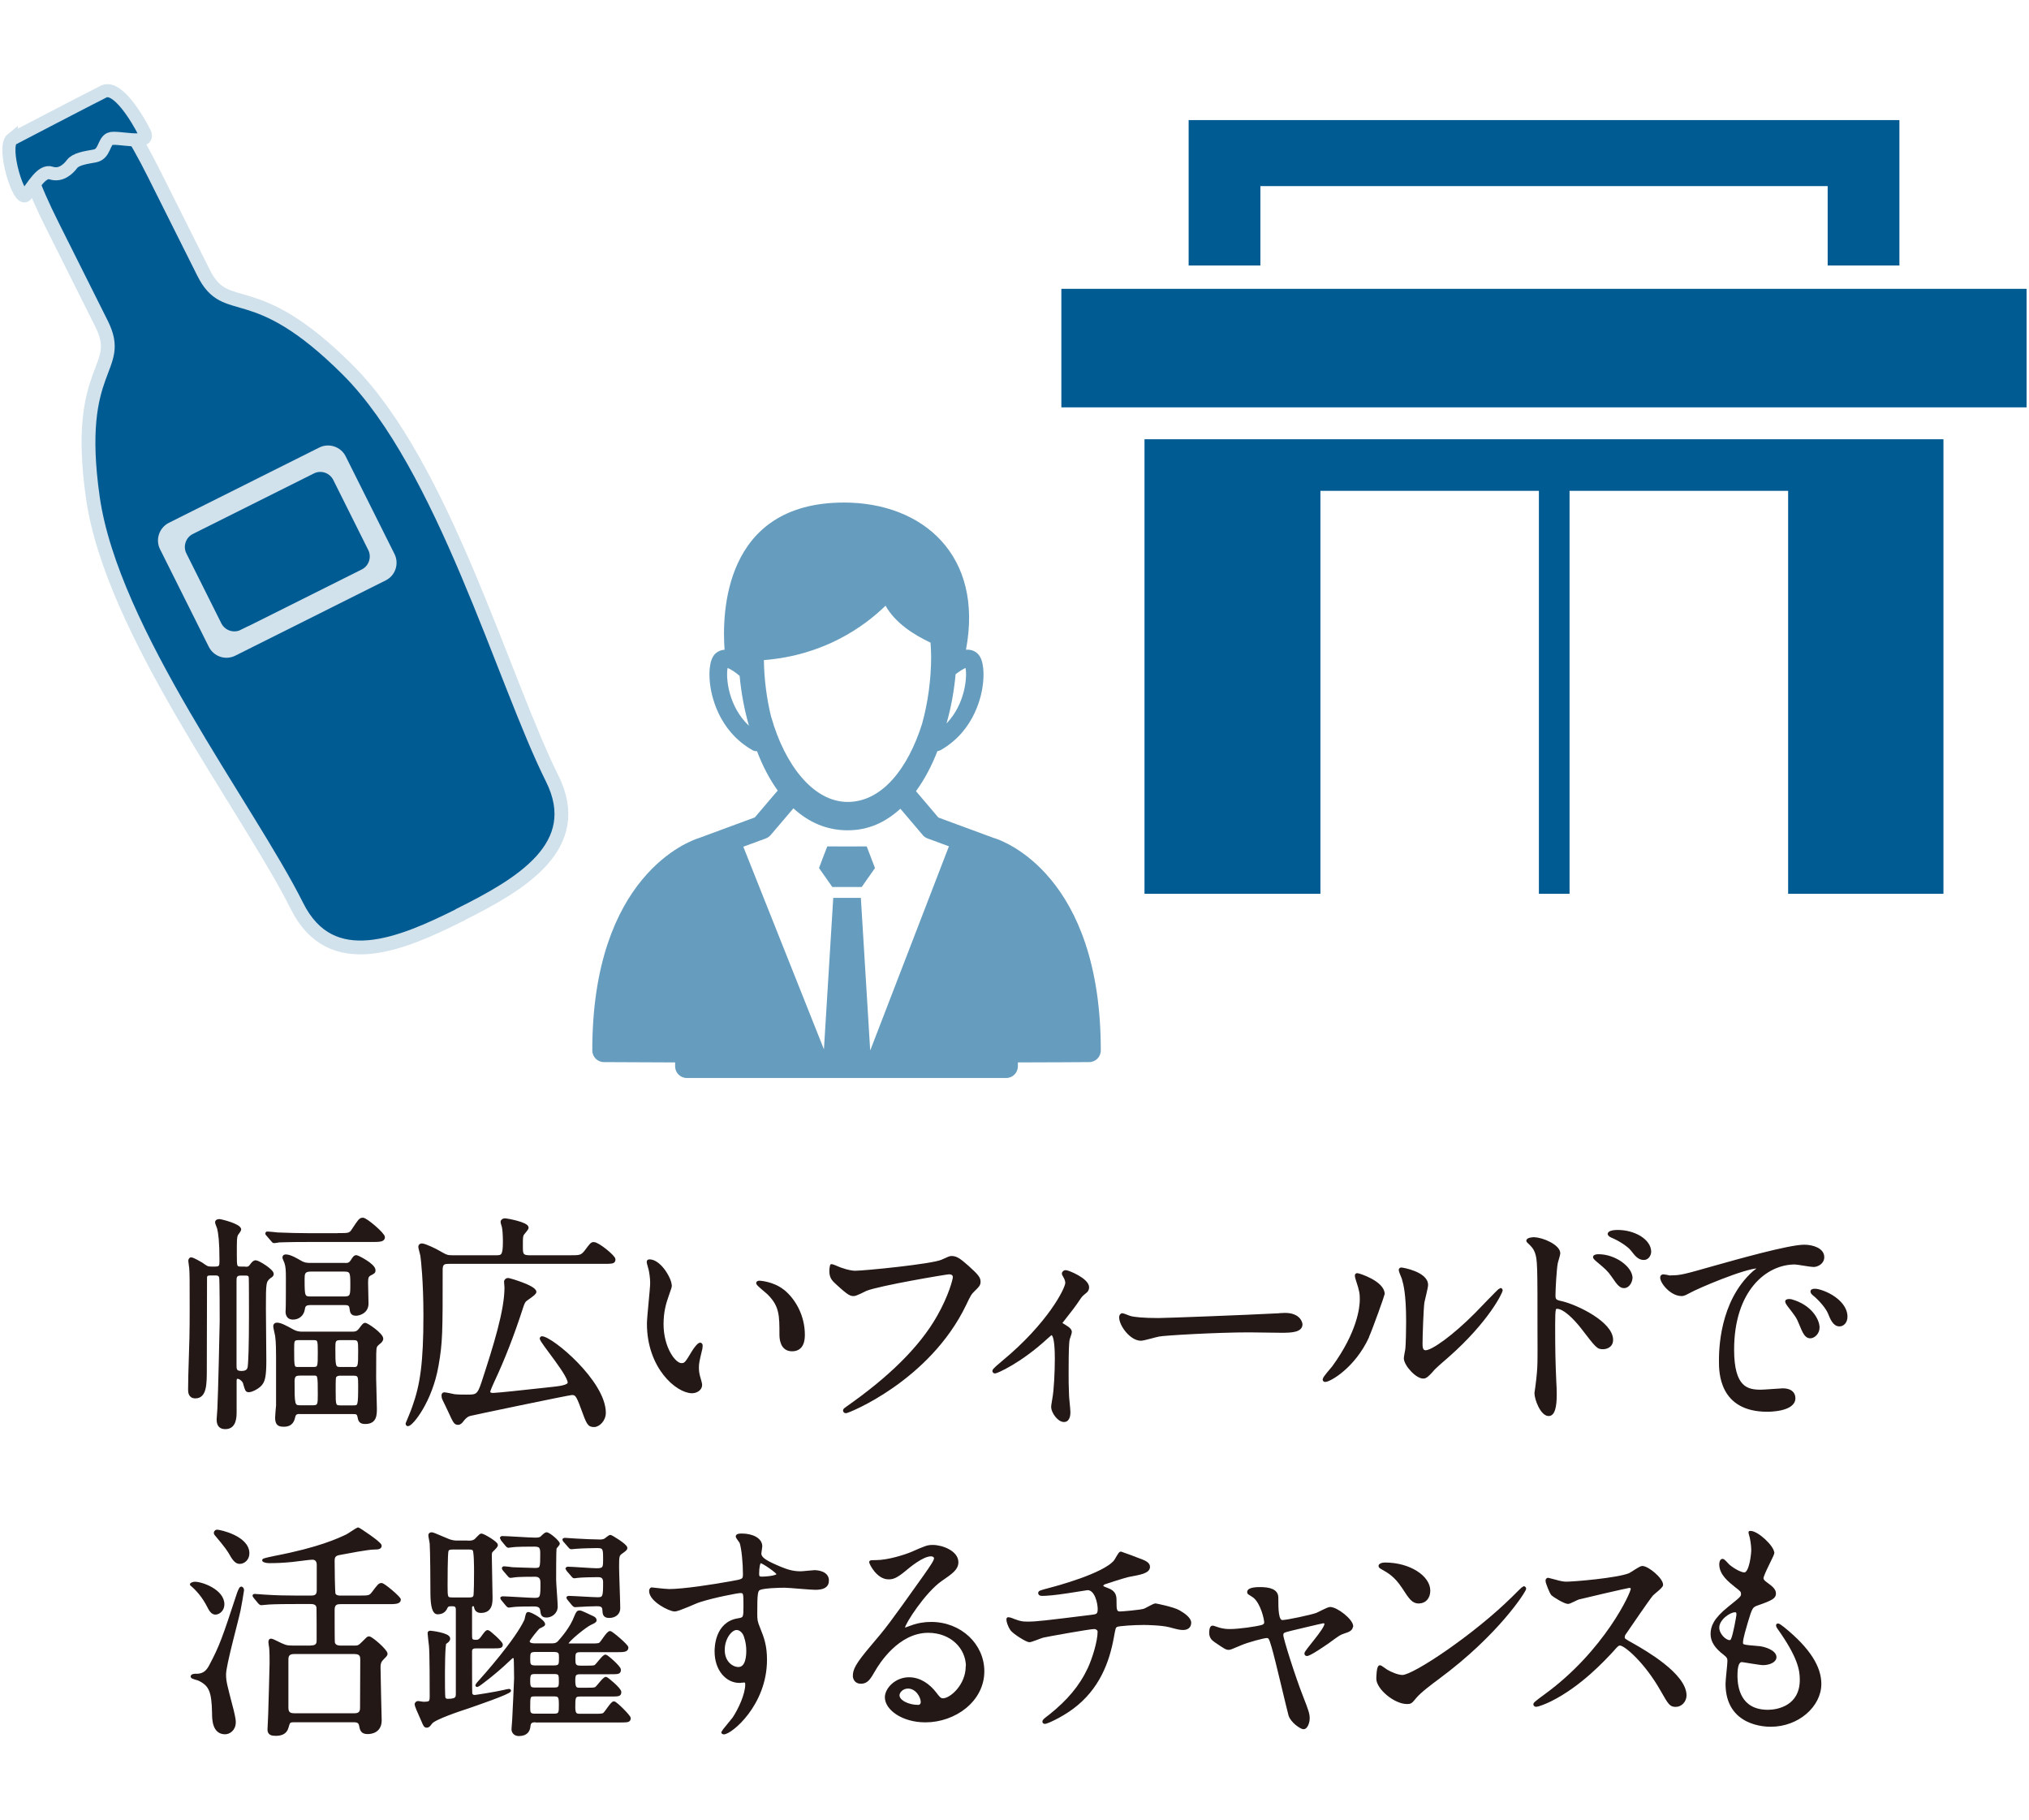 <?xml version="1.0" encoding="UTF-8"?><svg id="_イヤー_1" xmlns="http://www.w3.org/2000/svg" viewBox="0 0 194 174"><defs><style>.cls-1{stroke-width:1.32px;}.cls-1,.cls-2,.cls-3,.cls-4{fill:#005b93;}.cls-1,.cls-3,.cls-5{stroke:#d1e2ec;}.cls-6{fill:#d1e2ec;}.cls-3{stroke-width:1.25px;}.cls-7{fill:#231815;stroke:#231815;stroke-width:.25px;}.cls-7,.cls-8{stroke-linecap:round;stroke-linejoin:round;}.cls-8{stroke:#005b93;stroke-width:.66px;}.cls-8,.cls-5{fill:none;}.cls-4{opacity:.6;}</style></defs><g><path class="cls-4" d="M95.06,80.12l-5.34-1.97-2.14-2.52c.81-1.11,1.5-2.41,2.05-3.83,.11-.01,.22-.04,.32-.1,3.32-1.9,3.94-5.37,4.04-6.39,.07-.65,.16-2.22-.54-2.85-.32-.29-.7-.38-1.09-.35,1.71-9-4.11-14.07-11.66-14.07-11.59,0-11.67,10.75-11.42,14.07-.3,.02-.6,.12-.86,.35-.7,.63-.61,2.2-.54,2.85,.11,1.02,.72,4.48,4.05,6.39,.13,.08,.27,.11,.42,.11h.03c.53,1.39,1.19,2.67,1.98,3.76l-2.19,2.57-5.34,1.97c-.85,.26-10.2,3.54-10.2,20.3,0,.62,.5,1.12,1.11,1.12,0,0,4.68,.02,6.81,.03v.37c0,.62,.5,1.12,1.12,1.12h30.53c.62,0,1.12-.5,1.12-1.12v-.37c2.13,0,6.81-.03,6.81-.03,.62,0,1.12-.5,1.12-1.12,0-16.77-9.35-20.04-10.2-20.3Zm-3.7-15.66c.33-.26,.71-.5,.96-.61,.17,.88-.04,3.45-1.82,5.31,.43-1.5,.72-3.09,.87-4.71Zm-21.79-.61c.3,.12,.78,.43,1.15,.76,.15,1.63,.45,3.24,.89,4.77-1.99-1.87-2.22-4.61-2.04-5.53Zm4.17,4.72c-.43-1.75-.68-3.63-.7-5.47,5.73-.45,9.56-3.18,11.63-5.2,.91,1.63,2.69,2.78,4.3,3.53,.03,.43,.06,.86,.06,1.31,0,2.18-.3,4.42-.87,6.46-1.33,4.22-3.81,7.46-7.11,7.46s-6.02-3.57-7.3-8.09Zm9.46,31.81l-.89-14.55h-2.64l-.89,14.48-7.71-19.37,2.15-.79c.18-.07,.34-.18,.47-.33l2.17-2.55c1.44,1.32,3.16,2.1,5.18,2.1s3.62-.77,5.05-2.06l2.13,2.51c.12,.15,.28,.26,.47,.33l2.04,.75-7.51,19.48Zm-4.1-19.47s-.8,2.06-.79,2.07l1.27,1.81h2.81l1.27-1.81s-.79-2.07-.79-2.07c-.09,.01-3.67,.01-3.77,0Z"/><g><g><path class="cls-1" d="M44.05,87.41c5.7-2.85,11.99-6.5,8.74-13-4.67-9.35-10.38-29.89-19.52-39.03-9.14-9.14-11.57-4.84-13.81-9.31-2.24-4.47-.61-1.22-4.68-9.35-4.07-8.13-5.28-7.52-8.94-5.69-3.65,1.83-4.87,2.44-.81,10.57,4.07,8.13,2.44,4.88,4.68,9.35,2.24,4.47-2.66,3.84-.83,16.63,1.83,12.8,14.85,29.69,19.52,39.04,3.25,6.5,9.96,3.66,15.64,.81Z"/><path class="cls-6" d="M37.72,52.96c.46,.92,.09,2.06-.84,2.52l-14.39,7.2c-.92,.46-2.05,.09-2.52-.84l-4.67-9.34c-.46-.92-.08-2.05,.84-2.52l14.39-7.2c.92-.46,2.06-.08,2.52,.84l4.67,9.34Z"/><g><path class="cls-2" d="M23.24,60.66c-.92,.46-2.05,.08-2.52-.84l-3.35-6.7c-.46-.92-.08-2.06,.84-2.52l11.58-5.79c.92-.46,2.05-.09,2.52,.84l3.35,6.71c.46,.92,.08,2.06-.84,2.52l-11.58,5.79Z"/><path class="cls-5" d="M23.24,60.66c-.92,.46-2.05,.08-2.52-.84l-3.35-6.7c-.46-.92-.08-2.06,.84-2.52l11.58-5.79c.92-.46,2.05-.09,2.52,.84l3.35,6.71c.46,.92,.08,2.06-.84,2.52l-11.58,5.79Z"/></g><path class="cls-3" d="M1.15,13.28c-.97,.78,.67,6.16,1.33,5.37,.66-.79,1.51-2.42,2.41-2.11,.91,.3,1.63-.37,1.99-.85,.36-.48,1.21-.61,2.17-.78,.97-.18,.84-1.33,1.45-1.63,.6-.3,3.99,.72,3.32-.6-.67-1.33-2.6-4.59-3.92-3.92-1.33,.66-8.75,4.53-8.75,4.53Z"/></g><path class="cls-8" d="M32.69,85.92s2.48-3.09,7.59-5.83c5.11-2.74,9.59-2.66,9.59-2.66"/></g><g><polygon class="cls-2" points="185.82 85.44 185.82 41.99 109.43 41.99 109.43 85.44 126.25 85.44 126.25 46.92 147.14 46.92 147.14 85.44 150.07 85.44 150.07 46.92 170.97 46.92 170.97 85.44 185.82 85.44"/><rect class="cls-2" x="101.48" y="27.61" width="92.29" height="11.33"/><polygon class="cls-2" points="120.51 17.79 174.75 17.79 174.75 25.38 181.61 25.38 181.61 11.48 113.65 11.48 113.65 25.38 120.51 25.38 120.51 17.79"/></g></g><g><path class="cls-7" d="M23.42,121.22c.22,0,.4,0,.55-.22,.22-.29,.31-.4,.49-.4,.22,0,1.59,.82,1.59,1.19,0,.11-.11,.2-.22,.26-.53,.42-.53,.51-.53,3.02,0,.71,.04,4.21,.04,5,0,1.37-.11,1.83-.31,2.14-.22,.38-.95,.75-1.23,.75-.24,0-.24-.07-.44-.75-.04-.2-.38-.53-.64-.53-.22,0-.22,.2-.22,.4v2.84c0,.51,0,1.57-.95,1.57-.68,0-.71-.51-.71-.84,0-.13,.07-.84,.07-.99,.07-1.32,.22-7.96,.22-8.36,0-.59,0-3.88-.05-4.19-.07-.31-.33-.31-.51-.31h-.44c-.26,0-.44,.04-.46,.31,0,.11-.02,5.34-.02,8.71,0,1.48,0,2.73-.97,2.73-.57,0-.57-.51-.57-.75,0-.33,.02-.95,.02-1.3,.11-3.29,.13-4.23,.13-6.24,0-3.04,0-3.4-.04-4.01,0-.11-.09-.6-.09-.71,0-.07,.02-.22,.15-.22,.18,0,.88,.42,.99,.48,.46,.33,.55,.4,.93,.4h.38c.51,0,.53-.2,.53-.68,0-1.85-.11-2.6-.22-3.09-.02-.09-.2-.49-.2-.57,0-.15,.13-.2,.29-.2,.13,0,1.96,.44,1.96,.88,0,.07-.26,.4-.31,.48-.11,.29-.11,.44-.11,1.94,0,1.12,0,1.24,.53,1.24h.38Zm-.4,.59c-.53,0-.53,.31-.53,.68v7.98c0,.42,0,.71,.6,.71,.53,0,.66-.24,.71-.46,.07-.42,.13-2.05,.13-4.96,0-.44,0-3.51-.02-3.62-.02-.31-.22-.33-.48-.33h-.4Zm9.3-3.81c1.01,0,1.15,.02,1.45-.46,.6-.9,.66-1.01,.93-1.01,.31,0,1.98,1.43,1.98,1.74,0,.33-.42,.33-1.19,.33h-6.02c-1.94,0-2.58,.04-2.78,.04-.09,.02-.42,.07-.49,.07s-.11-.07-.18-.15l-.44-.51c-.09-.09-.09-.11-.09-.13,0-.04,.02-.07,.07-.07,.15,0,.84,.07,.99,.09,1.08,.04,1.98,.07,3.02,.07h2.73Zm-3.64,17.04c-.2,0-.49,0-.57,.38-.07,.31-.2,.84-.95,.84-.46,0-.73-.07-.73-.75,0-.15,.07-.97,.09-1.15v-4.63c0-.49,0-1.43-.09-2.05-.02-.13-.18-.77-.18-.9s.07-.22,.24-.22c.35,0,.93,.33,1.37,.57,.49,.29,.82,.29,1.01,.29h4.87c.29,0,.46-.07,.66-.31,.33-.44,.4-.53,.51-.53,.2,0,1.61,.97,1.61,1.39,0,.15-.15,.31-.24,.37-.22,.18-.31,.26-.37,.42-.07,.24-.07,.51-.07,2.98,0,.42,.07,2.43,.07,2.89,0,.62,0,1.37-.99,1.37-.51,0-.55-.24-.62-.6-.07-.33-.24-.35-.55-.35h-5.07Zm4.3-14.18c.31,0,.46-.04,.64-.29,.22-.35,.29-.46,.46-.46,.11,0,1.7,.79,1.7,1.32,0,.18-.04,.2-.42,.4-.26,.15-.29,.35-.29,.82,0,.29,.04,1.65,.04,1.96,0,.88-.86,1.04-1.06,1.04-.44,0-.46-.24-.51-.6-.04-.42-.35-.42-.66-.42h-3.2c-.57,0-.62,.26-.66,.53-.09,.55-.51,.86-1.01,.86-.64,0-.6-.64-.57-.84,.02-.24,.02-2.51,.02-3.02,0-.73-.02-1.1-.15-1.48-.02-.07-.18-.4-.18-.46,0-.18,.15-.18,.2-.18,.42,0,1.04,.38,1.34,.55,.42,.26,.73,.26,.97,.26h3.33Zm-4.41,7.12c-.57,0-.57,.18-.57,.99,0,1.81,0,1.83,.57,1.83h1.37c.57,0,.57-.15,.57-1.5,0-1.19,0-1.32-.57-1.32h-1.37Zm.04,3.4c-.33,0-.57,.09-.57,.66,0,2.18,0,2.42,.64,2.42h1.26c.57,0,.57-.26,.57-1.15,0-1.92,0-1.94-.57-1.94h-1.32Zm4.3-7.32c.71,0,.71-.26,.71-1.26,0-1.08,0-1.37-.68-1.37h-3.26c-.68,0-.68,.4-.68,.82,0,1.63,0,1.81,.7,1.81h3.22Zm.86,6.75c.6,0,.6-.18,.6-1.68,0-.93,0-1.15-.6-1.15h-1.23c-.6,0-.6,.26-.6,.88,0,1.74,0,1.94,.6,1.94h1.23Zm0,3.66c.57,0,.6-.04,.6-2.03,0-.86,0-1.06-.6-1.06h-1.23c-.15,0-.33,.02-.46,.15-.11,.11-.11,.24-.11,1.46,0,1.32,0,1.48,.57,1.48h1.23Z"/><path class="cls-7" d="M54.51,120.12c.93,0,1.1,0,1.5-.51,.51-.68,.55-.75,.77-.75,.42,0,1.94,1.26,1.94,1.52,0,.31-.13,.31-1.17,.31h-14.58c-.42,0-.77,0-.77,.66,0,6.09,0,6.95-.4,9.22-.6,3.4-2.43,5.64-2.8,5.64-.07,0-.09-.07-.09-.13,.13-.31,.51-1.21,.64-1.61,.75-2.09,1.06-4.21,1.06-8.73,0-3.26-.24-5.36-.29-5.69-.02-.15-.2-.75-.2-.86,0-.15,.11-.2,.22-.2,.31,0,1.43,.57,1.5,.62,.82,.46,.88,.51,1.41,.51h4.21c.57,0,.75-.09,.75-1.43,0-.55-.04-1.23-.11-1.46-.02-.07-.11-.33-.11-.42,0-.15,.15-.22,.29-.22,.18,0,2.14,.35,2.14,.77,0,.13-.42,.55-.46,.66-.09,.2-.09,.29-.09,1.15,0,.66,0,.95,.75,.95h3.88Zm-2.78,7.83s.04-.09,.07-.09c.93,0,6,4.23,6,7.19,0,.71-.57,1.24-.99,1.24-.53,0-.6-.18-1.17-1.74-.44-1.21-.57-1.32-.97-1.32-.26,0-9.64,1.96-9.77,2.01q-.33,.09-.66,.51c-.09,.13-.24,.33-.44,.33-.29,0-.35-.13-.86-1.24-.13-.31-.38-.77-.51-1.06-.07-.15-.09-.26-.09-.38,0-.07,.02-.18,.13-.18,.15,0,.82,.15,.97,.18,.33,.04,.95,.04,1.15,.04,.97,0,1.15,0,1.57-1.28,1.15-3.51,2.2-6.88,2.2-9.08,0-.09-.04-.46-.04-.55,0-.15,.13-.24,.26-.24,.11,0,2.58,.71,2.58,1.21,0,.2-.88,.71-.99,.86-.09,.11-.18,.29-.35,.84-.73,2.25-1.65,4.67-2.67,6.83-.13,.29-.4,.88-.4,1.01,0,.22,.26,.24,.4,.24,.33,0,2.82-.26,5.42-.55,.86-.09,1.65-.18,1.81-.46,.31-.57-2.65-3.99-2.65-4.32Z"/><path class="cls-7" d="M64.11,122.87c0,.18-.04,.24-.26,.88-.31,.86-.53,1.68-.53,2.84,0,2.23,1.15,3.84,1.83,3.84,.38,0,.46-.11,1.12-1.21,.13-.22,.51-.75,.68-.75,.07,0,.11,.09,.11,.18s-.04,.38-.07,.44c-.24,1.01-.29,1.21-.29,1.68,0,.38,.07,.66,.13,.88,.07,.24,.18,.62,.18,.73,0,.44-.46,.68-.84,.68-1.41,0-4.19-2.32-4.19-6.53,0-.62,.31-3.33,.31-3.9,0-.44-.09-1.04-.15-1.28-.15-.55-.18-.62-.18-.75,0-.07,.09-.09,.13-.09,1.01,0,2.01,1.76,2.01,2.36Zm10.76,.51c1.12,.9,1.96,2.47,1.96,4.21,0,.42-.04,1.46-1.1,1.46s-1.08-1.19-1.08-1.48c0-1.83,0-2.76-1.17-3.92-.18-.18-1.06-.86-1.06-.99,0-.07,.09-.11,.2-.11,.02,0,1.3,.07,2.25,.84Z"/><path class="cls-7" d="M79.92,121.11c.51,.24,1.37,.49,1.83,.49,.9,0,7.36-.64,8.31-1.06,.68-.31,.77-.35,.93-.35,.49,0,.84,.31,1.52,.9,.99,.88,1.12,1.12,1.12,1.43,0,.29-.11,.4-.51,.79-.35,.33-.44,.51-.86,1.39-3.46,7.19-11.16,10.27-11.38,10.27-.11,0-.15-.09-.15-.13,0-.09,.07-.13,.29-.29,3.84-2.69,6.95-5.6,8.71-8.73,1.08-1.9,1.5-3.5,1.5-3.73,0-.38-.38-.4-.49-.4-.24,0-6.66,1.08-7.94,1.59-.18,.09-.97,.49-1.15,.49-.29,0-.44,0-1.59-1.06-.42-.38-.64-.6-.64-1.23,0-.18,.02-.29,.07-.51,.11,0,.24,.07,.42,.13Z"/><path class="cls-7" d="M101.52,126.58c.38,.24,.84,.46,.84,.75,0,.11-.2,.62-.22,.75-.04,.29-.09,.64-.09,3.18,0,.57,0,1.28,.04,2.12,0,.22,.13,1.34,.13,1.59,0,.18,0,.84-.49,.84-.53,0-1.1-.86-1.1-1.3,0-.09,0-.15,.11-.79,.16-.79,.24-2.69,.24-3.79,0-.55,0-2.42-.44-2.42-.07,0-.11,.04-.46,.35-2.58,2.38-4.81,3.31-4.94,3.31-.11,0-.13-.09-.13-.13,0-.11,.66-.66,.88-.84,4.39-3.62,6.09-7.01,6.09-7.56,0-.13-.04-.33-.15-.53-.02-.04-.18-.31-.18-.35,0-.13,.13-.22,.24-.22,.24,0,2.12,.77,2.12,1.52,0,.18-.09,.33-.18,.4-.42,.35-.46,.38-.68,.71-.49,.73-.62,.88-1.72,2.29,0,.04,.04,.13,.09,.15Z"/><path class="cls-7" d="M122.38,125.65c.13,0,.38-.02,.49-.02,1.34,0,1.54,.82,1.54,.97,0,.62-.9,.68-1.83,.68-.51,0-2.71-.04-3.15-.04-3.04,0-8.09,.29-8.62,.4-.26,.04-1.46,.4-1.72,.4-.95,0-1.96-1.37-1.96-2.12,0-.13,.07-.26,.18-.26s.64,.24,.75,.26c.38,.11,1.28,.2,2.69,.2,.73,0,8.42-.29,11.64-.46Z"/><path class="cls-7" d="M130.78,127.79c-1.32,2.87-3.64,4.19-4.08,4.19-.09,0-.11-.07-.11-.11,0-.18,.71-.95,.88-1.17,2.43-3.33,2.67-5.73,2.67-6.46,0-.57-.02-.82-.38-1.9-.04-.15-.09-.29-.09-.4,0-.07,.02-.11,.11-.11,.15,0,2.49,.75,2.49,1.87,0,.07-1.12,3.24-1.5,4.08Zm3.57,2.05c0-.11,.11-.68,.13-.79,.07-.42,.09-2.16,.09-2.71,0-2.69-.26-3.59-.42-4.15-.04-.11-.29-.68-.29-.79,0-.09,.09-.11,.13-.11,.11,0,2.43,.4,2.43,1.54,0,.26-.31,1.41-.35,1.65-.09,.6-.18,3.26-.18,3.99,0,.29,.02,.73,.42,.73,.66,0,2.69-1.46,4.81-3.59,.38-.38,2.25-2.36,2.34-2.36,.04,0,.09,.04,.09,.09,0,.18-1.28,2.91-5.14,6.31-1.15,.99-1.37,1.21-1.52,1.41-.38,.42-.57,.57-.73,.59-.64,.11-1.81-1.19-1.81-1.81Z"/><path class="cls-7" d="M146.68,118.4c.79,0,2.38,.7,2.38,1.41,0,.15-.22,.79-.24,.93-.11,.55-.22,2.49-.22,3.09,0,.46,.11,.55,.73,.68,1.41,.33,4.78,1.94,4.78,3.57,0,.68-.64,.77-.82,.77-.53,0-.55-.04-2.07-2.01-.62-.79-1.65-1.85-2.34-1.85-.24,0-.31,0-.31,1.63,0,2.34,.02,3.51,.11,5.49,.02,.24,.04,.79,.04,1.12,0,.53,0,2.01-.64,2.01-.68,0-1.24-1.5-1.24-2.07,0-.09,.09-.55,.09-.64,.26-1.98,.2-2.4,.2-5.12,0-6.53,0-7.01-.26-7.72-.18-.46-.4-.66-.77-1.01-.02-.02-.04-.07-.04-.09,.04-.18,.6-.2,.62-.2Zm9.28,3.77c0,.29-.24,.84-.68,.84-.33,0-.53-.22-1.1-1.06-.38-.55-.62-.75-1.43-1.43-.09-.07-.31-.26-.31-.35,0-.11,.2-.15,.4-.15,1.57,0,3.13,1.17,3.13,2.16Zm1.79-2.51c0,.24-.18,.66-.57,.66-.49,0-.75-.35-1.15-.86-.31-.4-1.19-.97-1.9-1.26-.22-.09-.29-.2-.29-.24,0-.13,.26-.26,.84-.26,1.59,0,3.07,.88,3.07,1.96Z"/><path class="cls-7" d="M159.76,122.04c.93,0,1.26-.09,4.28-.95,1.96-.55,7.01-1.98,8.47-1.98,.79,0,1.79,.31,1.79,1.06,0,.57-.57,.82-.9,.82-.29,0-1.54-.24-1.79-.24-2.8,0-5.93,2.58-5.93,8.27,0,3.7,1.39,3.95,2.69,3.95,.33,0,1.9-.13,2.09-.13,.68,0,1.08,.29,1.08,.82,0,1.17-2.42,1.17-2.56,1.17-4.5,0-4.5-3.68-4.5-4.72,0-.97,.02-5.64,3.2-8.49,.09-.07,.55-.42,.55-.46s-.09-.04-.13-.04c-1.28,0-5.84,1.94-6.57,2.36-.29,.15-.51,.29-.75,.29-1.1,0-2.16-1.48-1.87-1.79,.09-.11,.73,.09,.86,.09Zm14.09,4.87c0,.51-.42,.9-.77,.9-.4,0-.6-.42-.95-1.28-.24-.62-.4-.82-1.1-1.72-.07-.09-.22-.31-.22-.4,0-.11,.24-.13,.44-.09,1.87,.51,2.6,1.87,2.6,2.58Zm2.67-1.06c0,.57-.35,.82-.64,.82-.53,0-.77-.64-.99-1.17-.2-.49-.86-1.28-1.46-1.76-.11-.09-.2-.18-.2-.29,0-.13,.24-.13,.31-.13,.18,0,.42,.07,.55,.11,1.3,.42,2.43,1.37,2.43,2.43Z"/><path class="cls-7" d="M18.64,151.33c.68,0,2.69,.73,2.69,2.03,0,.55-.42,.86-.73,.86-.22,0-.42-.15-.64-.6-.51-1.01-1.08-1.65-1.68-2.16,0-.04,.18-.13,.35-.13Zm.09,8.8c.66,0,1.04-.24,1.37-.86,1.01-1.9,1.28-2.69,2.65-6.86,.04-.13,.22-.62,.31-.62,.07,0,.15,.09,.15,.22,0,.07-.29,1.74-.33,1.9-.2,.97-1.39,5.25-1.39,6.13,0,.73,.09,.99,.73,3.46,.02,.11,.2,.77,.2,1.12,0,.73-.53,1.04-.9,1.04-1.1,0-1.12-1.32-1.12-1.9-.04-2.09-.31-2.69-1.34-3.2-.11-.07-.71-.18-.71-.29,0-.13,.26-.15,.4-.15Zm2.01-13.78c.29,0,2.98,.59,2.98,2.14,0,.55-.42,.88-.79,.88-.2,0-.42-.07-.73-.57-.42-.73-.53-.88-1.54-2.09-.02-.02-.09-.11-.09-.15,0-.07,.02-.2,.18-.2Zm9,11.07c.66,0,.66-.4,.66-.66,0-.42,0-3.04-.02-3.11-.04-.26-.22-.44-.64-.44h-1.5c-1.94,0-2.58,.04-2.8,.07-.07,0-.4,.04-.46,.04s-.11-.04-.2-.13l-.42-.51q-.09-.11-.09-.15s.02-.04,.07-.04c.15,0,.84,.07,.97,.07,1.08,.07,1.98,.09,3.02,.09h1.37c.26,0,.71,0,.71-.59v-2.47c0-.29-.11-.62-.55-.62-.31,0-1.65,.2-1.94,.22-.93,.09-1.54,.11-2.18,.11-.31,0-.55-.09-.55-.15,0-.09,.88-.24,1.06-.29,4.28-.82,6.09-1.68,6.92-2.07,.18-.09,1.01-.66,1.06-.66,.07,0,2.14,1.37,2.14,1.63,0,.2-.2,.24-.6,.24-.6,0-2.54,.38-3.24,.51-.42,.07-.66,.18-.66,.68,0,.42,.02,3.04,.09,3.2,.13,.26,.46,.26,.55,.26h1.74c1.01,0,1.12,0,1.41-.38,.55-.73,.62-.82,.82-.82,.22,0,1.72,1.28,1.72,1.46,0,.31-.44,.31-1.17,.31h-4.48c-.35,0-.68,.07-.68,.66,0,.33,0,3.02,.02,3.13,.07,.35,.4,.42,.66,.42h1.37c.29,0,.42-.02,.79-.4,.44-.44,.46-.48,.57-.48,.24,0,1.65,1.23,1.65,1.54,0,.11-.07,.18-.38,.49-.29,.29-.29,.59-.29,.84,0,.79,.11,4.98,.11,5.03,0,1.12-.95,1.19-1.21,1.19-.55,0-.62-.26-.71-.73-.04-.18-.13-.4-.6-.4h-5.64c-.57,0-.59,.04-.75,.62-.15,.57-.66,.68-1.1,.68-.38,0-.66-.07-.66-.48,0-.11,.07-1.3,.07-1.54,.02-.86,.13-4.19,.13-4.81,0-.35,0-1.08-.04-1.48-.02-.11-.07-.42-.07-.51,0-.07,0-.22,.11-.22s.2,.04,.97,.42c.51,.24,.73,.24,1.26,.24h1.61Zm4.15,6.48c.38,0,.66-.13,.66-.62,0-.73,.02-3.92,.02-4.59,0-.29,0-.7-.66-.7h-5.8c-.37,0-.66,.13-.66,.62v4.56c0,.37,.04,.73,.66,.73h5.78Z"/><path class="cls-7" d="M44.68,147.4c.35,0,.53,0,.75-.15,.11-.07,.48-.53,.59-.53,.2,0,1.46,.75,1.46,.97,0,.13-.2,.31-.42,.53-.13,.11-.16,.22-.16,.48,0,.62,.07,3.42,.07,3.99,0,.51,0,1.37-.99,1.37-.38,0-.48-.24-.51-.35-.04-.22-.07-.29-.22-.29-.24,0-.24,.18-.24,.26v2.54c0,.51,0,.66,.51,.66,.2,0,.33-.04,.53-.29,.42-.57,.46-.64,.6-.64,.11,0,1.3,1.06,1.3,1.26,0,.24-.11,.24-1.06,.24h-1.39c-.16,0-.49,.02-.49,.4,0,.46,0,3.9,.02,4.04,.07,.26,.29,.26,.38,.26s1.96-.29,2.82-.49c.09-.02,.35-.09,.44-.09,.04,0,.07,.02,.07,.04,0,.22-3.44,1.39-4.01,1.59-.75,.24-3.2,1.06-3.51,1.48-.2,.26-.26,.35-.42,.35s-.22-.13-.37-.49c-.4-.88-.66-1.5-.66-1.61,0-.13,.13-.2,.2-.2s.42,.07,.51,.07c.64,0,.73-.07,.73-.64,0-.86,0-4.19-.07-4.83-.02-.18-.13-1.08-.13-1.21,0-.11,.07-.11,.15-.11,.07,0,1.76,.2,1.76,.62,0,.18-.15,.29-.35,.42-.15,.09-.15,2.8-.15,3.22,0,.31,0,1.85,.04,2.01,.04,.15,.15,.24,.35,.24,.9,0,.9-.26,.9-.68v-7.96c0-.44-.24-.46-.51-.46-.24,0-.42,0-.53,.24-.16,.35-.4,.53-.84,.53q-.53,0-.55-1.81c0-1.01-.02-4.15-.07-4.81,0-.13-.13-.68-.13-.82,0-.07,.07-.15,.18-.15s.24,.05,1.46,.57c.48,.22,.82,.22,.99,.22h.97Zm-1.39,.6c-.18,0-.46,0-.53,.24-.09,.24-.09,2.91-.09,3.33,0,1.15,0,1.26,.59,1.26h1.59c.18,0,.44,0,.53-.24,.07-.18,.07-2.01,.07-2.34,0-.42,0-1.96-.15-2.12-.13-.13-.29-.13-.46-.13h-1.54Zm7.94,16.51c-.49,0-.6,.15-.64,.53-.04,.38-.24,.79-.99,.79-.33,0-.57-.22-.57-.53,0-.13,.07-.79,.07-.95,.02-.53,.18-3.57,.18-3.9,0-.31-.02-1.81-.04-1.92-.04-.13-.13-.15-.2-.15-.09,0-.13,.04-.53,.42-1.1,1.06-2.78,2.34-2.87,2.34-.07,0-.07-.04-.07-.04,0-.02,.11-.15,.13-.18,.66-.73,3.66-4.1,4.56-6.04,.04-.09,.11-.66,.22-.66,.33,0,1.52,.73,1.52,1.06,0,.09-.46,.26-.53,.33-.11,.11-.95,1.1-.95,1.28,0,.31,.42,.33,.66,.33h1.48c.29,0,.53,0,.77-.24,.31-.35,1.19-1.34,1.59-2.42,.18-.44,.24-.49,.4-.49,.18,0,.97,.42,1.15,.49,.09,.04,.35,.13,.35,.33,0,.11-.2,.2-.44,.31-.51,.22-2.25,1.65-2.25,1.9,0,.13,.15,.13,.29,.13h1.98c.42,0,.73,0,.86-.09,.18-.09,.73-1.1,.97-1.1,.15,0,1.63,1.26,1.63,1.46,0,.31-.38,.31-.95,.31h-3.55c-.57,0-.57,.29-.57,.75,0,.49,0,.79,.59,.79h.57c.42,0,.73,0,.86-.07,.18-.09,.77-.99,.99-.99,.11,0,1.34,1.06,1.34,1.32,0,.31-.09,.31-.99,.31h-2.78c-.55,0-.59,.22-.59,.75,0,.75,.2,.79,.57,.79h.64c.42,0,.73,0,.86-.07,.18-.07,.77-.97,.99-.97,.09,0,1.34,1.04,1.34,1.32,0,.31-.11,.31-.99,.31h-2.82c-.59,0-.59,.22-.59,1.17,0,.73,.26,.73,.62,.73h1.39c.42,0,.71,0,.84-.09,.2-.11,.75-1.1,.97-1.1,.18,0,1.48,1.3,1.48,1.48,0,.26-.13,.29-.77,.29h-8.18Zm-3.22-17.35q-.09-.11-.09-.13s.04-.07,.07-.07c.44,0,2.65,.15,3.13,.15,.24,0,.46,0,.62-.11,.07-.07,.4-.4,.51-.4,.26,0,1.15,.79,1.15,.97,0,.07-.29,.35-.31,.44-.04,.2-.04,2.6-.04,3,0,.38,.15,2.16,.15,2.56,0,.62-.55,.93-.93,.93-.42,0-.44-.18-.49-.55-.04-.35-.24-.51-.73-.51-.42,0-1.68,0-2.07,.07-.04,0-.26,.04-.31,.04-.09,0-.11-.04-.2-.13l-.42-.51q-.09-.11-.09-.15s.04-.04,.07-.04c.44,0,2.62,.15,3.11,.15,.66,0,.66-.26,.66-1.54,0-.24,0-.73-.64-.73-.4,0-1.63,0-2.03,.07-.04,0-.24,.04-.31,.04s-.11-.04-.2-.15l-.42-.49c-.07-.09-.09-.13-.09-.15,0-.04,.04-.07,.07-.07,.13,0,.68,.07,.82,.09,.13,0,1.7,.07,2.16,.07,.62,0,.62-.15,.62-1.5,0-.62-.11-.79-.71-.79-.42,0-1.72,0-2.14,.07-.04,0-.26,.04-.31,.04-.07,0-.11-.04-.2-.15l-.42-.51Zm4.94,12.17c.62,0,.62-.22,.62-.86,0-.42,0-.68-.62-.68h-1.76c-.6,0-.62,.22-.62,.77s.02,.77,.62,.77h1.76Zm-1.81,.57c-.51,0-.57,.18-.57,.79s.09,.75,.57,.75h1.85c.46,0,.57-.11,.57-.66,0-.68,0-.88-.57-.88h-1.85Zm-.02,2.14c-.55,0-.55,.13-.55,1.17,0,.46,0,.73,.55,.73h1.87c.57,0,.57-.24,.57-.97s-.04-.93-.57-.93h-1.87Zm2.87-14.71q-.09-.11-.09-.16s.04-.04,.09-.04c.15,0,.9,.07,1.08,.07,.6,.04,1.79,.09,2.29,.09,.11,0,.33,0,.51-.11,.07-.04,.4-.33,.49-.33s1.5,.86,1.5,1.12c0,.11-.04,.15-.44,.44-.35,.24-.35,.38-.35,1.46,0,.55,.11,3.26,.11,3.88,0,.48-.4,.79-.93,.79-.49,0-.51-.26-.53-.66-.02-.46-.4-.46-.68-.46-.42,0-1.34,.04-1.72,.07-.04,0-.26,.02-.33,.02s-.11-.04-.2-.13l-.42-.51q-.09-.11-.09-.15s.04-.04,.07-.04c.4,0,2.36,.13,2.8,.13,.62,0,.64-.22,.64-1.57,0-.55-.33-.6-.64-.6-.4,0-1.57,.02-1.92,.07-.04,0-.26,.04-.31,.04-.09,0-.13-.07-.2-.15l-.44-.51q-.09-.11-.09-.13s.04-.07,.09-.07c.4,0,2.34,.15,2.78,.15,.73,0,.73-.22,.73-.99,0-.95,0-1.19-.66-1.19-.2,0-1.52,.02-2.03,.07-.07,0-.4,.04-.46,.04-.09,0-.13-.04-.2-.13l-.44-.51Z"/><path class="cls-7" d="M63.88,152.03c1.52,0,4.39-.46,6-.75,1.15-.2,1.28-.22,1.28-.79,0-1.08-.13-2.42-.31-3-.02-.11-.38-.51-.38-.62,0-.15,.33-.15,.46-.15,.97,0,1.83,.4,1.83,1.1,0,.11-.09,.57-.09,.68,0,.51,.64,.84,1.94,1.39,.55,.22,1.12,.44,1.94,.44,.22,0,1.15-.11,1.32-.11,.29,0,1.26,.09,1.26,.86,0,.57-.42,.77-1.19,.77-.46,0-2.51-.2-2.93-.2-.53,0-1.96,.04-2.38,.22-.31,.13-.35,.44-.35,2.38,0,.62,.02,.77,.29,1.43,.38,.93,.64,1.68,.64,2.98,0,4.28-3.33,7.01-4.01,7.01-.04,0-.11-.02-.11-.09,0-.04,.9-1.1,1.06-1.32,.57-.86,1.23-2.29,1.23-3.24,0-.07,0-.31-.22-.31-.07,0-.4,.04-.46,.04-1.19,0-2.25-1.12-2.25-2.89,0-.29,0-2.71,2.14-3.04,.62-.09,.62-.22,.62-1.34,0-1.19,0-1.32-.44-1.32-.22,0-2.47,.42-3.9,.88-.37,.11-1.98,.88-2.36,.88-.49,0-2.32-.93-2.32-1.83,0-.09,.04-.2,.11-.22,.22,.02,1.28,.15,1.59,.15Zm6.55,3.66c-.55,0-1.26,.9-1.26,2.03,0,1.23,.86,1.76,1.43,1.76,.86,0,.88-1.32,.88-1.68,0-.79-.22-1.37-.29-1.54-.07-.15-.33-.57-.77-.57Zm2.03-5.27c0,.35,.09,.42,.4,.42,.09,0,1.52-.04,1.52-.37,0-.18-1.48-1.21-1.68-1.17-.15,.04-.24,.55-.24,1.12Z"/><path class="cls-7" d="M92.48,159.31c0-1.81-1.52-3.35-3.73-3.35-2.91,0-4.79,3.02-5.18,3.7-.44,.75-.66,1.17-1.26,1.17-.53,0-.64-.44-.64-.62,0-.55,.18-1.04,1.74-2.87,1.43-1.68,1.65-1.96,4.98-6.64,.73-1.04,1.04-1.5,1.04-1.74,0-.15-.15-.31-.42-.31-.82,0-2.12,1.1-2.49,1.41-.88,.73-1.19,.79-1.57,.79-1.04,0-1.72-1.41-1.72-1.52,0-.07,.07-.07,.53-.07,1.17,0,2.8-.53,3.42-.79,1.37-.6,1.52-.66,2.01-.66,.88,0,2.32,.55,2.32,1.52,0,.64-.51,.99-1.57,1.72-1.59,1.12-3.53,4.15-3.53,4.52,0,.07,.07,.15,.13,.15,.13-.04,.42-.15,.55-.2,.71-.26,1.32-.35,1.94-.35,2.82,0,4.96,2.09,4.96,4.59,0,2.8-2.71,4.76-5.51,4.76-2.18,0-3.75-1.17-3.75-2.27,0-.79,.93-1.79,2.18-1.79,1.04,0,1.9,.62,2.51,1.41,.31,.4,.44,.6,.75,.6,.75,0,2.29-1.35,2.29-3.18Zm-5.67,1.98c-.53,0-.93,.42-.93,.77,0,.57,.95,1.04,1.9,1.04,.22,0,.38-.15,.38-.4,0-.53-.53-1.41-1.34-1.41Z"/><path class="cls-7" d="M109.06,149.14c.53,.2,.77,.38,.77,.64,0,.51-.86,.64-1.81,.82-.44,.07-2.36,.71-2.47,.75-.11,.07-.18,.15-.18,.24,0,.13,.04,.15,.51,.33,.75,.26,.75,.71,.75,1.15,0,.77,0,1.1,.46,1.1,.22,0,1.96-.15,2.29-.26,.18-.04,.93-.51,1.1-.51,.04,0,1.7,.33,2.23,.64,.46,.26,1.06,.68,1.06,1.08,0,.42-.31,.57-.64,.57-.24,0-.35,0-1.3-.26-.77-.2-2.27-.22-2.49-.22-.84,0-2.43,.09-2.58,.2-.22,.11-.22,.22-.38,1.08-.42,2.32-1.34,4.9-3.86,6.77-1.17,.86-2.45,1.41-2.62,1.41-.04,0-.11-.02-.11-.09,0-.09,.04-.15,.6-.57,1.74-1.39,2.91-2.76,3.73-4.5,.44-.95,.95-2.6,.95-3.53,0-.24-.24-.38-.46-.38-.44,0-4.59,.75-4.87,.82-.2,.04-1.12,.44-1.32,.44-.24,0-1.52-.79-1.72-1.12-.24-.35-.35-.77-.35-.93,0-.07,0-.09,.07-.09,.13,0,.46,.13,.57,.18,.51,.18,.68,.24,1.26,.24,.88,0,1.74-.11,6.04-.64,.57-.07,.79-.09,.79-.68s-.29-1.94-1.1-1.94c-.29,.04-1.1,.18-1.85,.29-1.3,.2-2.07,.26-2.45,.26-.11,0-.29,0-.29-.15,0-.11,.09-.13,1.01-.38,.44-.11,5.2-1.37,6.22-2.67,.11-.13,.42-.79,.55-.79,.02,0,1.81,.66,1.9,.71Z"/><path class="cls-7" d="M129.24,155.43c0,.35-.31,.46-.71,.59-.46,.15-.57,.24-1.57,.97-.38,.26-1.72,1.19-2.01,1.19-.09,0-.11-.09-.11-.11,0-.24,1.92-2.29,1.92-2.84,0-.15-.15-.18-.24-.18-.11,0-2.76,.64-3.06,.71-.79,.2-.88,.22-.88,.57s1.15,3.99,1.9,5.89c.51,1.3,.62,1.63,.62,2.03,0,.46-.22,.93-.46,.93-.22,0-1.12-.59-1.32-1.23-.11-.35-1.3-5.49-1.61-6.5-.26-.88-.31-.99-.62-.99-.22,0-1.79,.4-2.49,.71-.9,.38-.99,.42-1.12,.42-.22,0-.33-.07-1.3-.73-.29-.2-.44-.42-.44-.79,0-.13,.02-.55,.2-.55,.07,0,.4,.13,.49,.15,.53,.18,.95,.18,1.17,.18,.88,0,2.54-.24,3.09-.4,.13-.04,.31-.15,.31-.35,0-.35-.35-1.87-1.08-2.47-.09-.07-.44-.29-.51-.33-.02-.02-.04-.07-.04-.11,0-.35,.9-.35,1.1-.35,.9,0,1.63,.18,1.63,.88,0,1.08,0,2.27,.51,2.27,.46,0,2.8-.51,3.26-.68,.2-.07,1.1-.57,1.3-.57,.64,0,2.09,1.15,2.09,1.72Z"/><path class="cls-7" d="M137.49,160.41c-.57,.42-1.7,1.26-2.16,1.81-.42,.51-.46,.55-.79,.55-1.19,0-2.82-1.41-2.82-2.29,0-.15,.02-1.17,.22-1.17,.09,0,.57,.38,.66,.42,.29,.18,1.01,.51,1.5,.51,1.08,0,6.92-3.9,10.58-7.52,.35-.35,.97-.97,1.01-.97s.11,.07,.11,.11c0,.2-2.58,4.32-8.31,8.55Zm-1.81-7.25c-.59,0-.82-.35-1.54-1.46-.75-1.12-1.39-1.46-2.01-1.81-.09-.05-.2-.11-.2-.2s.18-.2,.49-.2c2.36,0,4.21,1.26,4.21,2.56,0,.66-.38,1.1-.95,1.1Z"/><path class="cls-7" d="M155.81,151.66c-.15,0-4.78,1.08-4.89,1.12-.15,.04-.84,.42-.99,.42-.33,0-1.37-.66-1.5-.79-.15-.15-.53-1.12-.53-1.28,0-.11,.02-.18,.13-.18,.02,0,.51,.13,.57,.15,.68,.2,.95,.22,1.17,.22,.75,0,4.89-.35,6.04-.82,.2-.09,1.01-.68,1.21-.68,.53,0,1.87,1.12,1.87,1.68,0,.2-.82,.79-.95,.95-.44,.53-2.18,3.11-2.54,3.62-.09,.11-.18,.26-.18,.44,0,.2,.04,.24,.97,.75,.99,.57,4.94,2.8,4.94,4.81,0,.51-.4,.97-.9,.97s-.59-.15-1.37-1.52c-1.52-2.67-3.46-4.34-3.95-4.34-.22,0-.29,.07-.77,.62-.77,.82-3.02,3.29-5.89,4.72-.6,.29-1.19,.51-1.37,.51-.04,0-.15,0-.15-.13,0-.09,.88-.73,1.01-.82,5.75-4.17,8.38-9.88,8.31-10.23-.04-.18-.22-.18-.26-.18Z"/><path class="cls-7" d="M169.53,148.44c0,.2-1.04,2.05-1.04,2.43,0,.15,.11,.31,.4,.51,.53,.38,.79,.62,.79,.95,0,.35-.24,.53-1.63,1.01-.6,.2-.64,.35-1.06,1.74-.13,.46-.46,1.52-.46,1.92,0,.35,.09,.35,1.63,.48,.53,.04,1.57,.38,1.57,.93,0,.4-.6,.64-1.15,.64-.33,0-1.92-.29-2.03-.29-.55,0-.55,1.04-.55,1.52,.02,.99,.29,3.29,3.04,3.29,.93,0,3.17-.4,3.17-3,0-.95-.2-2.2-2.18-4.98-.07-.09-.09-.15-.09-.22,0-.2,.48,.22,.55,.26,2.54,2.05,3.53,3.79,3.53,5.34,0,2.09-2.12,3.97-4.7,3.97-.42,0-4.21,0-4.21-3.99,0-.35,.18-1.85,.18-2.16,0-.26-.04-.42-.42-.71-.79-.6-1.19-1.19-1.19-1.87s.24-1.39,1.63-2.51c1.15-.93,1.28-1.01,1.28-1.32,0-.29-.11-.37-.6-.75-.64-.51-1.48-1.17-1.48-2.09,0-.15,.04-.4,.2-.4,.11,0,.48,.46,.57,.53,.59,.49,1.23,.77,1.5,.77,.62,0,.79-1.96,.79-2.27,0-.44-.11-1.17-.22-1.48-.04-.09-.04-.15-.04-.22,.66-.07,2.21,1.39,2.21,1.98Zm-3.66,5.56c-.51,0-1.61,.75-1.61,1.59,0,.66,.68,1.32,1.12,1.32,.09,0,.2-.07,.24-.18,.2-.38,.53-2.25,.53-2.36,0-.18,0-.38-.29-.38Z"/></g></svg>